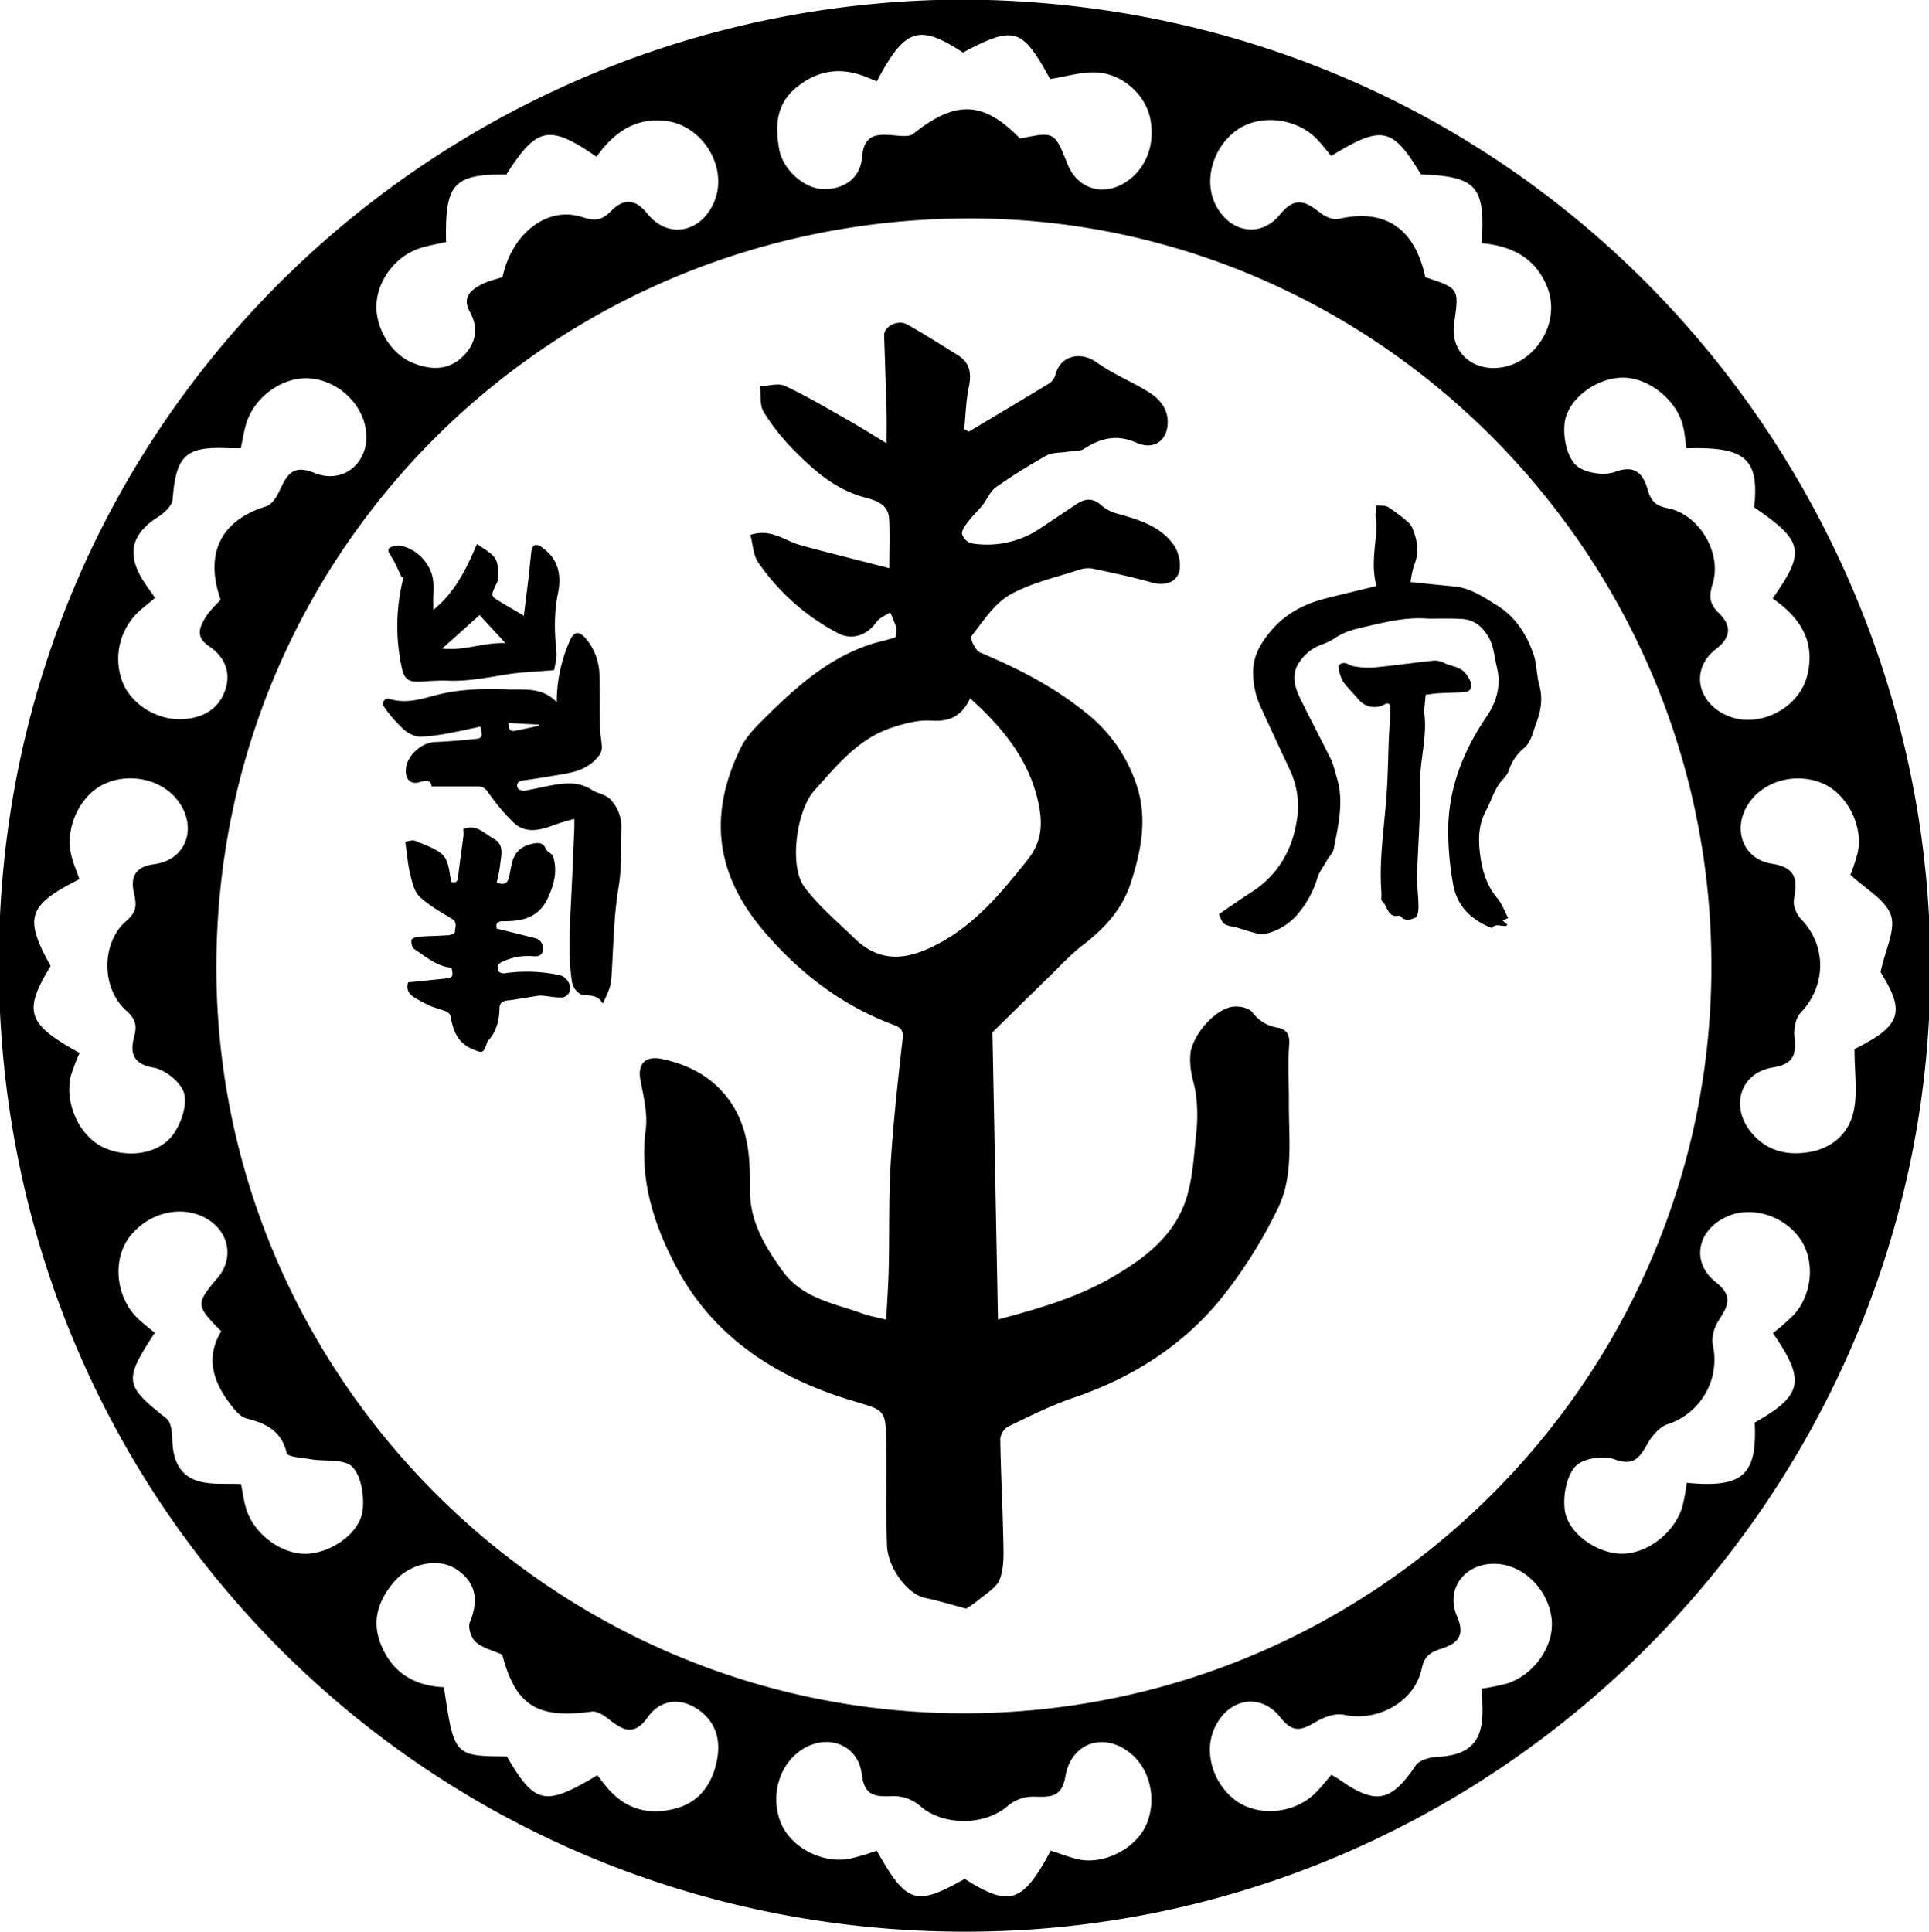 <svg id="레이어_1" data-name="레이어 1" xmlns="http://www.w3.org/2000/svg" viewBox="0 0 627 628"><path d="M291.06,207.2c.14-1.2.54-2.27.29-3.16a44.67,44.67,0,0,0-2-5c-1.51,1-3.47,1.74-4.45,3.14-3,4.26-7.91,6.08-12.56,3.6a71.69,71.69,0,0,1-25.9-23c-1.63-2.39-1.71-5.83-2.54-8.91,6.68-2.24,11.15,1.91,16.26,3.32,9.64,2.65,19.34,5,28.91,7.5,0-6.1.21-11-.06-16-.29-5.46-5.43-6.24-9-7.31-9-2.72-15.62-8.63-21.91-15a69.3,69.3,0,0,1-9.89-12.5c-1.33-2.19-.84-5.5-1.18-8.3,2.74-.1,5.93-1.16,8.13-.13,7.16,3.37,14,7.44,20.9,11.35,3.73,2.1,7.34,4.41,12.13,7.3,0-3.89.07-6.77,0-9.65q-.36-12.69-.81-25.38c-.1-2.88,4.37-5.32,7.47-3.6,5.62,3.11,11,6.61,16.5,10,4,2.49,4.47,6,3.54,10.43s-1,9.06-1.49,13.59l1.48.84c8.76-5.24,17.55-10.44,26.26-15.77a4.92,4.92,0,0,0,1.9-2.75c1.58-6.2,8.17-7.77,13.42-4s11.26,6.17,16.72,9.53c3.79,2.33,6.65,5.69,6.35,10.55-.34,5.62-4.71,8.45-10.2,6-6.32-2.81-11.56-1.46-17,2-1.48,1-3.76.67-5.67,1-2.19.35-4.69.16-6.51,1.18a185.91,185.91,0,0,0-16.48,10.35c-1.86,1.32-2.8,3.88-4.3,5.76s-3.31,3.57-4.78,5.5c-.89,1.16-2.06,2.73-1.88,3.91a4.53,4.53,0,0,0,3,3A30.73,30.73,0,0,0,337.69,172c4-2.65,8-5.31,12-8,2.94-2,5.56-2.29,8.41.35a12.59,12.59,0,0,0,5.1,2.62c7,1.95,14,4.05,18.33,10.2,1.65,2.34,2.55,6.5,1.62,9.05-1.24,3.43-5,4.2-8.94,3.07-6.17-1.75-12.47-3.07-18.75-4.41a8.75,8.75,0,0,0-4.4.23c-7.69,2.54-15.88,4.28-22.8,8.22-5.11,2.91-8.73,8.63-12.52,13.48-.54.68,1.3,4.63,2.8,5.27,12.1,5.1,23.43,10.8,34,19.27A49.62,49.62,0,0,1,369,253.94c4.12,11.13,2.15,21.73-1.31,32.62-2.83,8.94-8.52,15.09-15.65,20.58-3.92,3-7.32,6.72-10.89,10.19-5.9,5.73-11.75,11.53-18.57,18.23.57,29.83,1.18,61.27,1.79,93.37,12.84-3.45,25.11-6.94,36.3-13.3,10.68-6.06,20.67-13.41,24.73-25.47,2.48-7.39,2.69-15.58,3.58-23.44a50.76,50.76,0,0,0-.2-10.45c-.26-2.68-1.2-5.3-1.61-8a22.06,22.06,0,0,1-.24-5.73c.66-6,7.71-14.28,13.53-15.27,2.11-.37,5.47.28,6.58,1.74a12.53,12.53,0,0,0,8.13,5c3.13.61,4.11,2.26,3.86,5.68-.45,6.26-.05,12.58-.09,18.88-.07,11.52,1.61,23.52-3.54,34.16A154.22,154.22,0,0,1,397.78,421C385.12,437,368.41,447.73,349,454.33c-7.34,2.49-14.33,6-21.34,9.39a5.38,5.38,0,0,0-2.54,4.06c.18,11.12.79,22.24,1,33.36.08,4.1.26,8.53-1.17,12.21-1.07,2.79-4.56,4.7-7.08,6.87a35.94,35.94,0,0,1-3.83,2.66c-4.55-1.2-8.89-2.56-13.33-3.47-5.58-1.13-12.15-9.63-12.4-17.19-.3-9.32-.17-18.66-.22-28,0-1.66.06-3.33,0-5-.2-11.47-.45-10.68-11.6-14.07-24.17-7.35-44.63-20.48-56.73-43.39-7.24-13.7-12-28.41-9.87-44.6.67-5.21-.72-10.79-1.73-16.09-.95-5,1.39-8,6.86-6.88,9,1.89,16.79,5.95,22.3,13.84,6,8.6,6.56,18.53,6.44,28.25-.13,10.63,4.67,18.54,10.47,26.67,6.52,9.17,16.69,10.61,26,14,2.31.84,4.78,1.26,7.83,2,.29-5.81.7-11.36.82-16.92.26-11.29-.05-22.61.64-33.87.85-13.59,2.38-27.15,3.9-40.7.34-3.08-1.3-3.71-3.38-4.49-16.6-6.28-30.31-16.88-41.64-30.14-16.24-19-18-38.45-7.62-59.78,1.76-3.62,4.85-6.73,7.77-9.62,10.44-10.36,21.34-20.13,35.91-24.46C286.54,208.45,288.59,207.89,291.06,207.2ZM315.33,227c-2.65,5.66-6.56,7.67-12.57,7.25-4.23-.3-8.76.92-12.88,2.28C279,240.09,272,248.85,264.67,257c-5.7,6.3-8.26,24.39-3.29,31.18,4.59,6.28,10.78,11.4,16.42,16.88,9,8.76,18.46,6.6,28.26,1.12,11.66-6.51,19.76-16.46,27.9-26.64,4.73-5.91,5-11.71,3.55-18.55C334.5,247,326.05,236.66,315.33,227Z"/><path d="M313.57-.14C497.19,1.17,628.93,151.33,627.44,317.29c-1.53,170.47-142.4,311-314.3,310.61-174.93-.38-315-141-313.5-317.41S144.56,0,313.57-.14ZM556.27,314c0-133.38-108.47-242.83-240.81-243C179.51,70.91,70.71,178.64,70.33,313.77,70,447.4,179.69,557.08,313.62,556.91,447.39,556.74,556.27,447.77,556.27,314Zm20,119.35a79.75,79.75,0,0,0,6.84-6c6.19-6.85,6.89-18.07,1.77-25-5.35-7.3-15.54-10.38-23.3-7-9.92,4.26-12.19,14.89-3.81,21.49,5.91,4.66,3.65,8,.74,12.57-1.39,2.18-2.3,5.51-1.74,7.93a22.08,22.08,0,0,1-14.66,25.6c-2.56.79-5,3.6-6.45,6.08-2.59,4.41-4.29,7.78-10.93,5.32-3.65-1.36-10.48-.26-12.77,2.41-2.88,3.34-4,9.64-3.32,14.28,1.17,7.8,11.19,14.29,19.06,14,8.25-.27,16.95-7.24,19.18-15.53.66-2.47,1-5,1.4-7.52,18.2,1.77,22.91-2.5,22.07-19.56C585.94,453.6,587,448.82,576.29,433.38ZM25.85,342.25a73.14,73.14,0,0,0-2.73,7.11c-2.31,8.57,2.23,19.21,9.77,23.23s18.44,2.9,23.27-3.67c2.66-3.62,4.72-9.49,3.69-13.47-.92-3.57-6.15-7.79-10-8.44-7.12-1.19-7.52-5.32-6.24-10.08,1.07-4,.2-5.94-2.73-8.58-8-7.21-8-22,.18-29,3.16-2.74,3.43-4.85,2.55-8.64-1.14-4.93-.44-8.86,6.59-9.81,10.45-1.42,14-11.94,7.73-20.49-5.21-7.11-16-9.5-24.34-5.42-8,3.92-12.74,14.73-10.27,23.65.68,2.45,1.67,4.81,2.49,7.15C9,294.25,7.69,298.26,16.45,314,7.44,328.8,8.72,332.81,25.85,342.25ZM78.34,482.39c.58,2.81.9,5.46,1.67,8,2.51,8.28,11.53,14.92,19.67,14.66,7.86-.24,17.25-6.6,18.18-14,.58-4.69-.36-11.14-3.31-14.22-2.57-2.7-8.92-1.72-13.58-2.52-2.72-.46-7.46-.73-7.75-1.94-1.74-7.24-6.65-9.66-13.09-11.3-2.21-.56-4.17-3.15-5.7-5.21-5.39-7.25-7.52-15-2.51-23.1-8.33-8.41-8.35-8.93-1.18-17.39,5.47-6.46,3.69-15.25-3.94-19.45-8-4.4-18.78-1.69-24.76,6.23-5.53,7.33-4.44,19.26,2.51,26.18,1.8,1.79,3.87,3.31,5.76,4.92-10.19,15.52-9.85,17.08,3.76,27.81,1.52,1.2,1.89,4.48,1.94,6.82.15,6.76,2.36,12.17,9.38,13.81C69.36,482.6,73.65,482.18,78.34,482.39ZM145,78.66c-3.2.75-6.08,1.19-8.79,2.12-7.85,2.67-13.68,10.63-13.86,18.61-.17,7.43,4.83,15.65,11.61,18.49,5.68,2.37,11.49,2.74,16.32-1.84,4.28-4.05,5.45-9.26,2.53-14.48-2.62-4.69-.09-7,3.29-8.89,2.25-1.26,4.9-1.8,7.25-2.62C166.35,75.88,177.81,67,189,70.5c4,1.27,6.36,1.43,9.55-1.84,3.54-3.62,7.44-4.74,11.81.74,6.86,8.6,17.88,6.15,21.93-4.18,4.35-11.11-4.08-24.59-16-25.93-10.16-1.15-17,4.11-22.4,11.65-15.42-10.61-19.39-9.77-29.3,5.77C147.4,56.61,144.59,59.66,145,78.66Zm196.31-53C332.19,9,329.69,8.21,313,17.06c-14.37-9.38-18.83-7.93-28,9.39-1.62-.67-3.25-1.43-4.94-2-8-2.72-15.08-1.17-21.47,4.21S252,41,253.22,48.27c1.2,7,8.43,13.38,15,13.21,6.69-.18,11.48-3.93,12-10.43.62-7.57,4.9-7.53,10.35-7.07,2.11.18,4.93.6,6.31-.5,13.74-11,22.75-10.71,34.66,1.55,11.21-2.3,11.21-2.3,15.45,8.36,3.2,8,11.53,10.58,18.94,5.8,6.64-4.28,9.72-12.47,7.87-20.95-1.67-7.66-9.17-14.43-17.66-14.71C351.27,23.37,346.4,24.89,341.35,25.69ZM548.16,145.74c-.42-2.81-.57-5.17-1.15-7.42-2.2-8.57-11.51-15.78-19.91-15.56-8.19.21-17.55,6.82-18.53,14.74-.55,4.44.62,10.55,3.49,13.52,2.55,2.64,9.18,3.75,12.83,2.39,6.69-2.51,9.17.74,10.59,5.51,1.12,3.77,2.42,5.47,6.54,6.25,10.22,2,17.7,14.44,14.7,24.44-1.2,4-1.33,6.43,1.93,9.62,3.65,3.56,4.7,7.45-.88,11.74-8.38,6.44-6.21,17.33,3.56,21.61,10,4.4,23.13-2,26-12.66,3-11.39-2.28-19.28-11.14-25.39,10.76-15.35,10.08-18.56-6-29.62C571.83,149.13,567.42,145.14,548.16,145.74ZM463.3,90.12c11,3.62,11,3.62,9.34,15-1.2,8.12,4.44,14.5,12.83,14.51,12.61,0,22.08-14,17.57-25.94-3.75-9.9-11.69-13.73-21.42-14.64,1.15-18.59-1.64-21.67-19.76-22.37-9.27-15.39-12.64-16.12-29.15-6-1.63-1.9-3.18-4-5-5.81-6.72-6.63-18.4-7.78-25.63-2.63-7.68,5.47-10.85,16-7.17,23.9,4.4,9.38,14.77,11.52,21.2,3.53,5-6.17,8.52-4,13.15-.41,1.55,1.21,4.1,2.3,5.84,1.9C450,67.73,459.83,74,463.3,90.12ZM50.39,194.33c-2,1.75-4.17,3.32-6,5.16a21,21,0,0,0-4.32,22.82c3.08,7,11.38,11.91,19.32,11.46,6.34-.37,11.46-3.06,13.69-9.13,2.18-5.91,0-11.17-5.11-14.56-4.53-3-3.13-6.2-1.15-9.46,1.33-2.17,3.34-3.93,4.89-5.7-5.33-15.12.2-25.86,14.8-30.32,1.88-.58,3.51-3.22,4.45-5.28,2.31-5,4.25-8.45,11.21-5.6,10,4.07,18.7-4.2,16.62-14.83-1.66-8.54-9.68-15.44-18.49-15.91-8.65-.45-17.78,6.18-20.32,14.9-.73,2.51-1.13,5.12-1.72,7.84-1.31,0-2.36,0-3.4,0C60.3,145,57.26,147.87,56.1,162.35c-.16,2.07-2.79,4.45-4.86,5.77-8.36,5.36-10.08,11.68-5,20.15C47.5,190.29,48.94,192.19,50.39,194.33ZM602.79,341C618,333.41,619.41,329,611.26,316c1.57-7.41,5-13.87,3.37-18.51-1.84-5.13-8.34-8.6-13.15-13.11a67.6,67.6,0,0,0,2.36-7.22c1.91-8.56-3.46-19.08-11.28-22.46-8.67-3.75-19.13-1-24.12,6.39-5.49,8.11-2.11,18.18,7.49,19.67,8,1.25,8.34,5.26,7.18,11.59-.36,2,.82,4.89,2.3,6.4,8.39,8.61,8.27,21.67-.17,30.51-1.53,1.62-2.17,4.85-2,7.22.53,5.59.46,9.29-6.86,10.46-10.82,1.73-14.14,12.78-7.08,21.25,4.89,5.87,11.36,7.49,18.62,6.32,7.55-1.22,12.93-6,14.53-13C603.88,355.39,602.79,348.78,602.79,341ZM341.51,601.57c3.55,1.11,6.51,2.37,9.59,2.93,8.08,1.45,17.77-3.62,21.22-10.81,3.62-7.55,2-17.23-3.76-22.78-8.55-8.2-20.25-5.14-22.26,6.45-1.2,6.86-4.72,6.8-10,6.65a13,13,0,0,0-8.45,2.76c-7.51,6.84-21.5,6.9-29,.08a13,13,0,0,0-8.36-3c-5.51.15-9.47.39-10.36-7.07-1.14-9.62-11-13.39-19.26-8.19-7.58,4.77-10.61,15-7.08,23.91C257,600.4,267,605.8,276,604.23a78.88,78.88,0,0,0,9-2.65c9.73,17.24,12.58,18.15,28.58,9.17C328.15,620,332.38,618.68,341.51,601.57Zm140.2-52.68a77.46,77.46,0,0,0,8.1-1.65c9.06-2.87,15.64-12.65,14.5-21.28-1.19-9.05-8.54-16.67-16.93-17.55-10.51-1.1-17.91,7.48-13.75,17.08,2.91,6.69-.52,8.93-5.24,10.45-3.61,1.17-5.43,2.47-6.29,6.53-2.29,10.75-14.38,17.3-25.2,14.94-2.65-.58-6.17.57-8.67,2-4.46,2.57-7.57,4.55-11.91-1-6.56-8.45-17.17-6.4-21.59,3.4-3.47,7.71-.55,17.77,6.77,23.33,7.1,5.38,18.64,4.6,25.61-1.89,2.05-1.92,3.77-4.2,5.67-6.35,1,.61,1.71,1,2.33,1.4,12.08,8.56,16.93,7.54,25.12-4.49,1.19-1.74,4.61-2.62,7-2.73,8.52-.42,13.21-3.45,14.33-10.71C482.16,556.77,481.71,553,481.71,548.89Zm-337.41-.46c3.32,22.37,3.32,22.37,20.45,22.52,9.14,15.65,12.34,16.33,29.4,6.11,1.29,1.61,2.52,3.31,3.93,4.85,6,6.57,13.51,8.16,21.72,5.89,8-2.21,12-8.55,13.34-16.23,1.26-7.07-1.21-13.23-7.73-16.8-5.67-3.09-11.36-1.57-14.86,3.39-4.65,6.6-8.48,4-13,.42-1.47-1.15-3.6-2.45-5.23-2.22-17.78,2.43-24.74-2-29.08-18.52-3-1.35-6.33-2.12-8.59-4.08-1.49-1.28-2.62-4.75-1.93-6.43,2.91-7.15,2.11-13-4.51-17.32-5.87-3.8-15-1.83-20.11,4.17-4.92,5.76-7.33,12.29-4.49,19.81C127.18,543.47,134.4,548,144.3,548.43Z"/><path d="M458.48,189.19c4.94.5,9.49,1,14,1.41,5.29.44,9.53,3.33,13.83,6,6.24,3.79,10,9.65,12.24,16.4,1,3.08.89,6.52,1.77,9.66,1.22,4.34.54,8.37-1,12.43-1.09,2.92-1.58,6.16-4.19,8.28a15.16,15.16,0,0,0-4.73,7.22,10,10,0,0,1-2.15,3c-2.55,2.88-3.45,6.61-5.22,9.87-2.52,4.64-2.57,9.32-1.94,14.29.67,5.25,2.09,10.07,5.6,14.24,1.54,1.85,2.38,4.28,3.53,6.43l-1.82.82,1.51,1.26c-.12.22-.16.41-.25.43-1.52.42-3.32-1-4.67.71-.05.07-.49-.13-.74-.24-6.51-2.72-10.88-7.23-12-14.43a94.38,94.38,0,0,1-1.47-19.44c.6-12.82,5.28-24.07,12.37-34.53,3.31-4.89,4.87-10.12,3.38-16.18-.83-3.37-.95-6.87-2.83-10-2-3.28-4.68-5.42-8.53-5.64-3.61-.21-7.24-.09-10.86-.11-.07,0-.14,0-.2,0-6.88-.55-13.45,1.06-20.08,2.58-3.58.82-7,1.62-10.11,3.76a19.92,19.92,0,0,1-4.43,2.14,14.65,14.65,0,0,0-7.22,5.8c-2.58,3.89-1.5,7.82.29,11.52,3.29,6.82,6.88,13.49,10.22,20.28a40,40,0,0,1,1.57,5.08c2.66,8,.68,15.87-.83,23.71-.27,1.38-1.53,2.56-2.28,3.87-1,1.81-2.39,3.55-3,5.52a33.17,33.17,0,0,1-6.65,12.08,19.56,19.56,0,0,1-10.22,6.13,8.75,8.75,0,0,1-4-.43c-2.13-.51-4.17-1.35-6.3-1.81-3.45-.75-3.47-.67-4.86-4.15,3.39-2.29,6.81-4.74,10.36-7,8.77-5.57,13.52-13.79,15-23.77a27.85,27.85,0,0,0-2.19-15.89q-4.82-10.3-9.58-20.63a26.32,26.32,0,0,1-2.45-12.4c.25-5,2.88-9,6.06-12.73,4.65-5.42,10.67-8.48,17.46-10.2,5.17-1.32,10.36-2.54,15.54-3.81.32-.08.63-.21,1-.34-1.74-6.23-.39-12.39,0-18.56.09-1.39-.28-2.82-.3-4.23a30.88,30.88,0,0,1,.24-3.31c1.3.16,2.81-.07,3.83.54a51,51,0,0,1,6.18,4.63,5.92,5.92,0,0,1,1.74,2.24c1.6,3.89,2.29,7.81.59,11.93A32.69,32.69,0,0,0,458.48,189.19Z"/><path d="M463.4,225.83c-.2,2.11-.35,3.75-.5,5.39a.75.75,0,0,0,0,.2c1.16,8-1.51,15.81-1.33,23.83.21,9.7-.69,19.43-.94,29.15-.09,3.47.41,7,.44,10.42,0,1.21-.28,3.16-1,3.47-1.28.56-3.05,1.27-4.5-.11-.25-.23-.61-.58-.85-.53-3.8.8-3.61-3.16-5.45-4.68-.49-.4-.17-1.79-.24-2.72-.82-10.67.89-21.2,1.66-31.79.44-6.15.49-12.32.75-18.48.14-3.22.42-6.43.5-9.65,0-1.71-.71-2.07-2.17-1.24a6.62,6.62,0,0,1-8.1-1.64c-1.64-1.93-3.46-3.72-5-5.73a11.69,11.69,0,0,1-1.36-3.48,10.85,10.85,0,0,1-.25-1.81c1.71-2,3.23-.16,4.9.13a25.66,25.66,0,0,0,6.71.4c6.35-.61,12.66-1.52,19-2.19a6.5,6.5,0,0,1,3.54.62c2.38,1.26,5.42,1.21,7.2,3.56a9.41,9.41,0,0,1,1.73,3.14,2.09,2.09,0,0,1-1.89,2.84c-2.9.26-5.82.25-8.73.42C466,225.44,464.53,225.7,463.4,225.83Z"/><path d="M186.67,266.17c-2.38.71-4.36,1.19-6.25,1.9-4.54,1.7-9.27,3.11-13.3-.51a64.69,64.69,0,0,1-8.44-10c-.92-1.26-1.69-1.91-3.18-1.91-5,0-9.94,0-15.22,0-.13-1.94-1.56-2.15-3.6-1.48-2.92,1-4.8-.54-4.77-3.66,0-4.57,4.88-9.14,9.53-9.31,4.37-.16,8.73-.58,13.08-1,2.27-.22,2.48-.86,1.58-4-3,.63-6,1.35-9,1.88a63,63,0,0,1-10.6,1.4,9.06,9.06,0,0,1-5.41-2.52,41,41,0,0,1-6.27-7.26,1.63,1.63,0,0,1,1.88-2.5c5.91,1.83,11.29-.43,16.83-1.68,7.14-1.62,14.39-1.67,21.64-1.43,5.38.19,11-.81,15.79,4.16A49.13,49.13,0,0,1,185,208.76c1.49-3.65,3.13-3.91,5.59-1a19,19,0,0,1,4.26,12.14c.13,5.48.06,11,.19,16.45,0,2.06.45,4.1.57,6.17s-.91,3.3-2.33,4.68c-4,3.86-9.08,4.2-14.05,5.07q-4.69.81-9.42,1.45c-1.5.2-2,1.17-1.61,2.32a2.47,2.47,0,0,0,2.12,1c3.46-.56,6.86-1.45,10.31-2,4-.62,8-.74,11.72,1.7,2,1.33,4.82,1.4,6.52,3.63a13.1,13.1,0,0,1,3.12,8.54c-.21,6.51.15,13.13-.93,19.51-1.69,10-1.63,20.1-2.4,30.15-.2,2.55-1.52,5-2.72,7.65-1.43-2.42-3.22-2.64-5.63-2.68s-4.13-2.38-4.46-4.72a81.46,81.46,0,0,1-.75-12.29c.08-6.52.52-13,.8-19.55q.39-8.82.77-17.66C186.7,268.48,186.67,267.63,186.67,266.17ZM165.23,235c.07,1.86.48,2.86,2.1,2.55,2.61-.5,5.21-1.08,7.82-1.63l0-.38Z"/><path d="M132.68,319.3l11.5-1.15c3.06-.31,3.21-.52,2.59-3.6-4.86-.37-8.34-3.62-12.16-6.08-.68-.44-1-2-.85-2.93,0-.44,1.44-1,2.26-1.05,3.33-.24,6.69-.26,10-.51.68-.05,1.89-.73,1.87-1.08-.06-1.42,1-3-1-4.23-3.64-2.21-7.47-4.33-10.51-7.23-1.76-1.67-2.42-4.73-3.05-7.29-.79-3.24-1-6.61-1.61-10.51.85-.1,2.24-.71,3.24-.31,10.21,4.08,10.34,4.3,11.66,13.36,1.37.35,2.1.13,2.29-1.6.47-4.49,1.17-9,1.74-13.44a13.45,13.45,0,0,0-.08-2.17c4.28-1.74,6.94,1.55,10,3.23,3.45,1.92,2.28,5.39,2,8.37a49,49,0,0,1-1.14,5.84c2.62.88,3.58.34,4.14-2.32.32-1.56.56-3.14,1-4.67,1-3.49,3.62-5.15,6.93-5.76,1.51-.28,3.11-.28,3.9,1.77.39,1,2.1,1.53,2.4,2.51,1.51,4.93.17,9.54-2,14-3,6-8.39,7.06-14.24,7-2.52,0-2.26,1.29-2.14,2.38,4.33,1.08,8.45,2.1,12.56,3.14a3.37,3.37,0,0,1,2.48,3.84c-.14,1.69-1.5,2.22-3.35,2a19.43,19.43,0,0,0-9.94,1.87c-1.54.69-1.51,1.81-1.24,2.9.1.42,1.36.91,2,.8a50.39,50.39,0,0,1,18.28.67,4.62,4.62,0,0,1,3.08,4.44,2.93,2.93,0,0,1-3.32,2.73c-1.72,0-3.43-.36-5.15-.52a8.13,8.13,0,0,0-2.09,0c-3.31.49-6.59,1.14-9.91,1.52-1.71.2-2.44,1-2.47,2.57-.08,3.95-1,7.57-3.75,10.57a3.15,3.15,0,0,0-.46,1.09c-1.1,3-1.46,2.84-4.45,1.61-5-2.05-6.44-6.13-7.26-10.83a2.47,2.47,0,0,0-1.38-1.44c-1.72-.71-3.57-1.13-5.28-1.86a48.75,48.75,0,0,1-4.64-2.43C133.33,323.42,131.86,322.15,132.68,319.3Z"/><path d="M140.85,198.24c7.22-5.9,10.76-13.43,14.2-21.45,2.24,1.71,4.6,2.81,5.84,4.65,1.06,1.58,1,4,1.12,6.09a7.13,7.13,0,0,1-1,2.9c-1.46,3.29-1.5,3.3,1.58,5.17,2.55,1.55,5.14,3,7.68,4.53.55-4.46,1.12-9,1.66-13.5.3-2.6.48-5.21.83-7.8a2.31,2.31,0,0,1,1-1.61,2.4,2.4,0,0,1,1.9.36c5.66,3.69,7,9.08,5.69,15.31-1.32,6.39-1.14,12.75-.48,19.19.2,2-.52,4.12-.75,5.75-5.64.49-10.7.61-15.65,1.43-6.29,1-12.51,2.26-19,2-3.13-.13-6.28.17-9.42.32s-4.69-1-5.35-4.16a63.12,63.12,0,0,1,.53-30l-.68.22c-.75-1.61-1.47-3.24-2.27-4.82-.49-1-1.12-1.88-1.67-2.83-.66-1.14-.45-2,.9-2.33a6.73,6.73,0,0,1,2.79-.29,13.68,13.68,0,0,1,8.82,6.56c2.17,3.4,1.84,7,1.69,10.59C140.82,195.54,140.85,196.55,140.85,198.24Zm2.9,12.56c6.92.87,13.27-2,20.52-1.77l-8.38-9.11Z"/></svg>